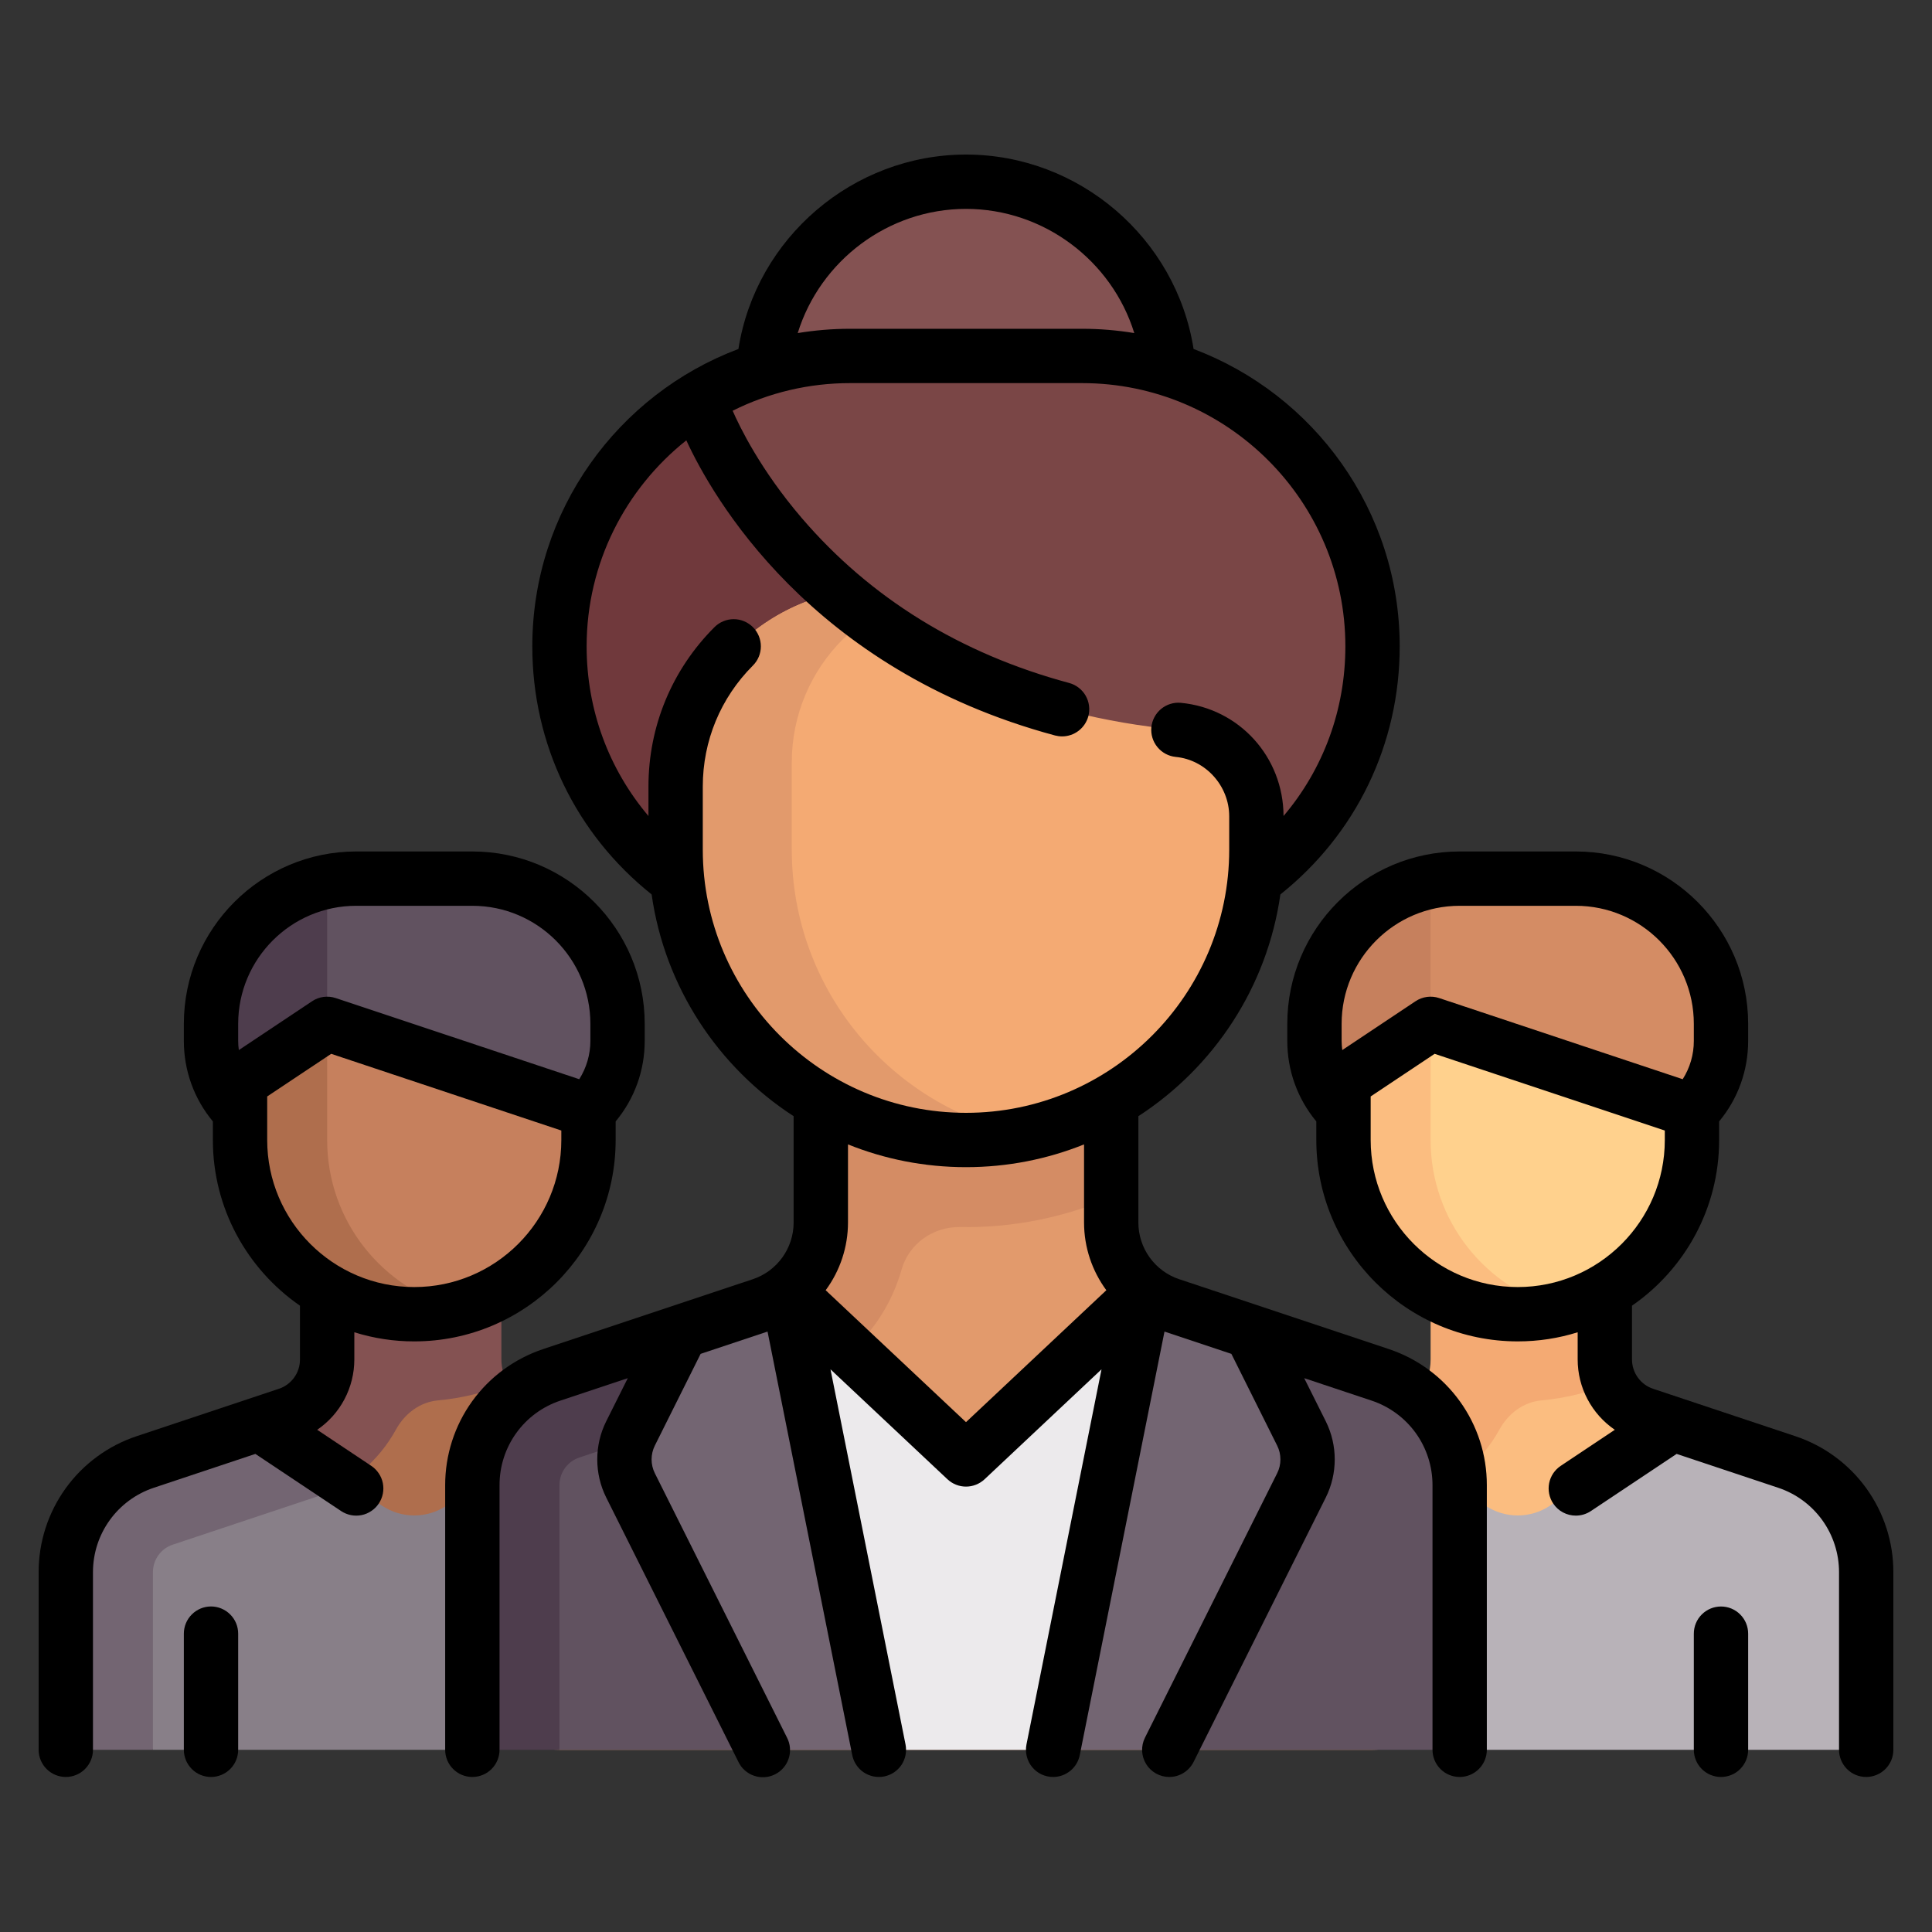 <svg width="50" height="50" viewBox="0 0 50 50" fill="none" xmlns="http://www.w3.org/2000/svg">
<rect x="0" y="0" width="50" height="50" fill="#333333" stroke="none"/>
<path d="M46.241 37.836L42.561 36.609C42.262 36.509 42.001 36.318 41.817 36.062C41.632 35.806 41.533 35.499 41.533 35.183V32.509H37.561V35.183C37.561 35.83 36.61 36.404 35.996 36.609L32.316 37.836C31.717 38.035 31.197 38.418 30.828 38.93C30.459 39.442 30.261 40.057 30.261 40.688V43.03H48.297V40.688C48.297 40.057 48.098 39.442 47.729 38.93C47.361 38.418 46.84 38.035 46.241 37.836Z" fill="#FBBD80"/>
<path d="M41.533 35.183V32.509H37.024V35.183C37.024 35.499 36.925 35.806 36.741 36.062C36.556 36.318 36.296 36.509 35.997 36.609L36.71 38.748C37.62 38.445 38.358 37.81 38.804 36.998C39.033 36.582 39.426 36.284 39.898 36.241C40.514 36.186 41.108 36.035 41.69 35.812C41.599 35.617 41.533 35.408 41.533 35.183Z" fill="#F4AA73"/>
<path d="M46.242 37.836L43.287 36.851L40.113 38.967C39.866 39.132 39.576 39.22 39.279 39.22C38.982 39.22 38.692 39.132 38.445 38.967L35.271 36.851L32.316 37.836C31.718 38.035 31.197 38.418 30.828 38.93C30.459 39.442 30.261 40.057 30.261 40.688V43.03L37.776 45.285H48.297V40.688C48.297 39.394 47.469 38.245 46.242 37.836Z" fill="#B8B2B8"/>
<path d="M36.472 38.035C36.595 37.994 36.711 37.942 36.825 37.887L35.271 36.851L32.316 37.836C31.717 38.035 31.197 38.418 30.828 38.93C30.459 39.442 30.261 40.057 30.261 40.688V43.03C30.261 44.01 30.89 44.836 31.764 45.147V40.688C31.763 40.372 31.862 40.065 32.047 39.809C32.232 39.553 32.492 39.361 32.792 39.262L36.472 38.035Z" fill="#4E3D4D"/>
<path d="M40.782 22.739H37.776C35.7 22.739 34.018 24.422 34.018 26.497V26.937C34.018 27.618 34.288 28.27 34.77 28.752H43.788C44.026 28.513 44.215 28.23 44.344 27.919C44.473 27.608 44.539 27.274 44.539 26.937V26.497C44.539 24.422 42.857 22.739 40.782 22.739Z" fill="#D48C64"/>
<path d="M37.024 22.815C35.309 23.163 34.018 24.679 34.018 26.497V26.937C34.018 27.618 34.288 28.27 34.77 28.752H37.024V22.815H37.024Z" fill="#C6805D"/>
<path d="M35.104 27.777L36.413 26.905C36.603 26.778 36.82 26.696 37.047 26.666C37.274 26.635 37.504 26.657 37.721 26.729L43.788 28.752V29.503C43.788 31.993 41.769 34.012 39.279 34.012C36.788 34.012 34.77 31.993 34.77 29.503V28.402C34.77 28.279 34.8 28.157 34.858 28.048C34.917 27.939 35.001 27.846 35.104 27.777Z" fill="#FFD18D"/>
<path d="M37.024 29.503V26.671C36.806 26.703 36.597 26.783 36.413 26.905L35.105 27.777C35.002 27.846 34.917 27.939 34.859 28.047C34.8 28.157 34.77 28.278 34.77 28.402V29.503C34.77 31.993 36.789 34.012 39.279 34.012C39.669 34.012 40.045 33.957 40.406 33.864C38.462 33.363 37.024 31.603 37.024 29.503Z" fill="#FBBD80"/>
<path d="M17.684 37.836L14.004 36.609C13.39 36.404 12.659 35.83 12.659 35.183L12.976 32.509H8.467V35.183C8.467 35.499 8.367 35.806 8.183 36.062C7.999 36.318 7.738 36.509 7.439 36.609L3.759 37.836C3.16 38.035 2.639 38.418 2.271 38.93C1.902 39.442 1.703 40.057 1.703 40.688V43.03L19.739 43.022V40.688C19.739 40.057 19.541 39.442 19.172 38.93C18.803 38.418 18.283 38.035 17.684 37.836Z" fill="#AF6E4D"/>
<path d="M12.976 35.183V32.509H8.467V35.183C8.467 35.499 8.367 35.806 8.183 36.062C7.999 36.318 7.738 36.509 7.439 36.609L8.153 38.748C9.062 38.445 9.801 37.81 10.247 36.998C10.475 36.582 10.868 36.284 11.341 36.241C11.956 36.186 12.551 36.035 13.132 35.812C13.041 35.617 12.976 35.408 12.976 35.183Z" fill="#845252"/>
<path d="M17.684 37.836L14.729 36.851L11.555 38.967C11.308 39.132 11.018 39.22 10.721 39.22C10.425 39.22 10.134 39.132 9.888 38.967L6.713 36.851L3.759 37.836C3.16 38.035 2.639 38.418 2.271 38.93C1.902 39.442 1.703 40.057 1.703 40.688L3.958 45.285H12.224L19.739 40.688C19.739 40.057 19.541 39.442 19.172 38.93C18.803 38.418 18.283 38.035 17.684 37.836Z" fill="#887F88"/>
<path d="M12.224 22.739H9.218C7.143 22.739 5.461 24.422 5.461 26.497V26.937C5.461 27.618 5.731 28.27 6.212 28.752H15.23C15.469 28.513 15.658 28.23 15.787 27.919C15.915 27.608 15.982 27.274 15.982 26.937V26.497C15.982 24.422 14.3 22.739 12.224 22.739Z" fill="#615260"/>
<path d="M8.467 22.815C6.752 23.163 5.461 24.679 5.461 26.497V26.937C5.461 27.618 5.731 28.27 6.212 28.752H8.467L8.467 22.815Z" fill="#4E3D4D"/>
<path d="M6.547 27.777L7.855 26.905C8.046 26.778 8.262 26.696 8.489 26.666C8.716 26.635 8.947 26.657 9.164 26.729L15.23 28.752V29.503C15.23 31.993 13.211 34.012 10.721 34.012C8.231 34.012 6.212 31.993 6.212 29.503V28.402C6.212 28.279 6.243 28.157 6.301 28.048C6.36 27.939 6.444 27.846 6.547 27.777Z" fill="#C6805D"/>
<path d="M8.467 29.503V26.671C8.248 26.703 8.039 26.783 7.855 26.905L6.547 27.777C6.444 27.846 6.359 27.939 6.301 28.047C6.243 28.157 6.212 28.278 6.212 28.402V29.503C6.212 31.993 8.231 34.012 10.721 34.012C11.111 34.012 11.488 33.957 11.848 33.864C9.905 33.363 8.467 31.603 8.467 29.503Z" fill="#AF6E4D"/>
<path d="M35.72 35.581L30.299 33.774C29.85 33.625 29.46 33.338 29.183 32.954C28.906 32.57 28.757 32.109 28.757 31.636V27.248H21.242V31.636C21.242 32.109 21.093 32.57 20.817 32.954C20.54 33.338 20.15 33.625 19.701 33.774L14.28 35.581C13.681 35.781 13.161 36.164 12.792 36.676C12.423 37.187 12.224 37.802 12.224 38.433V43.03C12.224 44.275 13.233 45.285 14.479 45.285H35.521C36.766 45.285 37.776 44.275 37.776 43.03V38.433C37.776 37.802 37.577 37.187 37.208 36.676C36.839 36.164 36.319 35.781 35.72 35.581Z" fill="#E29A6C"/>
<path d="M21.242 27.248V31.636C21.242 32.109 21.094 32.57 20.817 32.954C20.54 33.338 20.15 33.625 19.701 33.775L20.413 35.913C21.111 35.681 21.741 35.282 22.25 34.75C22.758 34.219 23.129 33.571 23.33 32.864C23.524 32.184 24.146 31.744 24.853 31.756C26.196 31.78 27.511 31.515 28.758 30.99V27.249H21.242V27.248Z" fill="#D48C64"/>
<path d="M29.629 33.412L25.522 37.384C25.382 37.519 25.195 37.595 25 37.595C24.805 37.595 24.618 37.519 24.477 37.384L20.371 33.412L18.988 37.77L22.745 45.285H27.255L31.012 37.77L29.629 33.412Z" fill="#ECEAEC"/>
<path d="M19.759 35.339L20.175 35.2C20.658 35.039 21.084 34.778 21.452 34.457L20.371 33.412L19.759 35.339Z" fill="#DBD8DB"/>
<path d="M20.371 33.412C20.173 33.566 19.949 33.692 19.701 33.775L14.28 35.581C13.681 35.781 13.161 36.164 12.792 36.676C12.423 37.188 12.224 37.802 12.224 38.433L14.479 45.285H19.739L20.371 33.412Z" fill="#615260"/>
<path d="M14.479 38.434C14.479 38.276 14.528 38.122 14.621 37.994C14.713 37.866 14.843 37.77 14.993 37.721L20.412 35.913C20.56 35.864 20.697 35.798 20.835 35.734L20.371 33.412C20.173 33.566 19.949 33.692 19.701 33.775L14.28 35.581C13.681 35.781 13.161 36.164 12.792 36.676C12.423 37.188 12.224 37.802 12.224 38.433V45.285H14.479L14.479 38.434Z" fill="#4E3D4D"/>
<path d="M25 15.224C27.905 15.224 30.261 12.869 30.261 9.964C30.261 7.058 27.905 4.703 25 4.703C22.095 4.703 19.739 7.058 19.739 9.964C19.739 12.869 22.095 15.224 25 15.224Z" fill="#845252"/>
<path d="M28.006 24.242H21.994C17.844 24.242 14.479 20.878 14.479 16.727C14.479 12.577 17.844 9.212 21.994 9.212H28.006C32.157 9.212 35.521 12.577 35.521 16.727C35.521 20.878 32.157 24.242 28.006 24.242Z" fill="#70393C"/>
<path d="M25 29.503C20.849 29.503 17.485 26.139 17.485 21.988V20.485C17.485 17.58 19.84 15.224 22.745 15.224H32.515V21.988C32.515 26.139 29.151 29.503 25 29.503Z" fill="#F4AA73"/>
<path d="M20.491 21.988V19.733C20.491 17.243 22.51 15.224 25 15.224H22.745C19.84 15.224 17.485 17.58 17.485 20.485V21.988C17.485 26.139 20.85 29.503 25 29.503C25.515 29.503 26.017 29.451 26.503 29.352C23.073 28.656 20.491 25.624 20.491 21.988Z" fill="#E29A6C"/>
<path d="M35.521 16.727C35.521 12.577 32.157 9.212 28.006 9.212H21.994C20.574 9.212 19.252 9.613 18.119 10.297C19.33 13.086 22.594 18.146 30.498 18.89C31.645 18.998 32.515 19.976 32.515 21.129V22.729C34.337 21.358 35.521 19.184 35.521 16.727Z" fill="#7A4646"/>
<path d="M20.371 33.412C20.173 33.566 19.949 33.692 19.701 33.775L17.662 34.454L16.324 37.095C16.218 37.304 16.162 37.535 16.162 37.77C16.161 38.005 16.215 38.236 16.32 38.446L19.739 45.285H22.746L20.371 33.412Z" fill="#736572"/>
<path d="M29.629 33.412C29.827 33.566 30.051 33.692 30.299 33.775L35.72 35.581C36.319 35.781 36.839 36.164 37.208 36.676C37.577 37.188 37.776 37.802 37.776 38.433V45.285H30.261L29.629 33.412Z" fill="#615260"/>
<path d="M29.629 33.412C29.827 33.566 30.051 33.692 30.299 33.775L32.338 34.454L33.676 37.095C33.782 37.304 33.838 37.535 33.838 37.77C33.839 38.005 33.785 38.236 33.68 38.446L30.261 45.285H27.254L29.629 33.412ZM3.958 40.688C3.958 40.364 4.164 40.077 4.472 39.975L8.153 38.748C8.306 38.697 8.453 38.633 8.595 38.564L8.993 38.371L6.713 36.851L3.759 37.836C3.16 38.035 2.639 38.418 2.271 38.93C1.902 39.442 1.703 40.057 1.703 40.688V45.285H3.958V40.688Z" fill="#736572"/>
<path d="M35.943 34.914L30.522 33.107C30.212 33.005 29.944 32.807 29.753 32.543C29.563 32.279 29.46 31.961 29.461 31.636V28.887C31.412 27.621 32.795 25.55 33.136 23.148C35.102 21.579 36.224 19.253 36.224 16.727C36.224 13.21 34.003 10.202 30.89 9.032C30.438 6.158 27.921 4 25 4C22.079 4 19.562 6.158 19.11 9.032C15.997 10.202 13.776 13.21 13.776 16.727C13.776 19.253 14.898 21.579 16.864 23.148C17.205 25.55 18.588 27.621 20.539 28.887V31.636C20.54 31.961 20.437 32.279 20.247 32.543C20.056 32.807 19.788 33.005 19.479 33.107L14.057 34.914C13.319 35.16 12.676 35.632 12.22 36.264C11.765 36.895 11.521 37.654 11.521 38.433V45.285C11.521 45.471 11.595 45.65 11.727 45.782C11.859 45.914 12.038 45.988 12.224 45.988C12.411 45.988 12.59 45.914 12.722 45.782C12.853 45.65 12.928 45.471 12.928 45.285V38.433C12.928 37.44 13.56 36.562 14.502 36.248L16.247 35.667L15.689 36.783C15.38 37.401 15.38 38.138 15.689 38.756L19.111 45.599C19.151 45.683 19.208 45.758 19.278 45.819C19.348 45.88 19.429 45.928 19.517 45.957C19.605 45.987 19.698 45.999 19.791 45.993C19.884 45.987 19.974 45.962 20.057 45.92C20.141 45.879 20.215 45.821 20.275 45.751C20.336 45.681 20.382 45.599 20.411 45.51C20.44 45.422 20.451 45.329 20.444 45.236C20.437 45.143 20.411 45.053 20.368 44.97L16.947 38.127C16.892 38.016 16.863 37.894 16.863 37.77C16.863 37.645 16.892 37.523 16.947 37.412L18.132 35.038L19.864 34.461L22.056 45.423C22.093 45.605 22.2 45.766 22.355 45.87C22.511 45.973 22.701 46.011 22.884 45.974C22.974 45.956 23.06 45.92 23.137 45.869C23.213 45.818 23.279 45.752 23.331 45.675C23.382 45.598 23.417 45.512 23.435 45.421C23.453 45.331 23.453 45.237 23.435 45.147L21.493 35.438L24.519 38.282C24.654 38.409 24.827 38.473 25 38.473C25.173 38.473 25.346 38.409 25.482 38.282L28.507 35.438L26.565 45.147C26.545 45.249 26.547 45.354 26.573 45.455C26.598 45.556 26.645 45.651 26.711 45.731C26.777 45.811 26.86 45.876 26.954 45.921C27.049 45.965 27.151 45.988 27.256 45.988C27.418 45.988 27.575 45.931 27.701 45.828C27.826 45.725 27.912 45.582 27.944 45.423L30.137 34.461L31.868 35.038L33.053 37.412C33.109 37.523 33.137 37.645 33.137 37.77C33.137 37.894 33.109 38.016 33.053 38.127L29.632 44.97C29.578 45.077 29.553 45.197 29.558 45.316C29.564 45.436 29.599 45.552 29.662 45.654C29.725 45.756 29.813 45.84 29.918 45.899C30.023 45.957 30.14 45.988 30.26 45.988C30.391 45.988 30.519 45.952 30.63 45.883C30.741 45.814 30.831 45.716 30.89 45.599L34.311 38.756C34.62 38.138 34.62 37.401 34.311 36.783L33.753 35.667L35.498 36.248C35.957 36.401 36.356 36.694 36.639 37.086C36.921 37.478 37.073 37.95 37.073 38.433V45.285C37.073 45.471 37.147 45.65 37.279 45.782C37.411 45.914 37.589 45.988 37.776 45.988C37.962 45.988 38.141 45.914 38.273 45.782C38.405 45.65 38.479 45.471 38.479 45.285V38.433C38.48 37.654 38.235 36.895 37.78 36.264C37.324 35.632 36.682 35.16 35.943 34.914ZM25 5.406C27.013 5.406 28.775 6.747 29.355 8.62C28.909 8.546 28.458 8.509 28.006 8.509H21.994C21.535 8.509 21.084 8.548 20.645 8.62C21.225 6.747 22.987 5.406 25 5.406ZM18.188 21.988V20.356C18.188 19.173 18.649 18.061 19.485 17.224C19.617 17.093 19.691 16.914 19.691 16.727C19.691 16.541 19.617 16.362 19.485 16.23C19.42 16.165 19.342 16.113 19.257 16.078C19.172 16.042 19.08 16.024 18.988 16.024C18.896 16.024 18.804 16.042 18.719 16.078C18.634 16.113 18.556 16.165 18.491 16.23C17.389 17.332 16.782 18.797 16.782 20.356V21.118C15.753 19.903 15.182 18.366 15.182 16.727C15.182 14.57 16.192 12.645 17.762 11.396C18.423 12.831 20.954 17.326 27.304 19.034C27.364 19.049 27.425 19.058 27.487 19.058C27.642 19.058 27.792 19.006 27.915 18.912C28.037 18.818 28.125 18.686 28.166 18.537C28.214 18.357 28.189 18.165 28.096 18.003C28.003 17.842 27.849 17.724 27.669 17.675C24.857 16.919 22.528 15.482 20.747 13.404C19.675 12.152 19.136 11.031 18.961 10.63C19.903 10.159 20.941 9.915 21.994 9.915H28.006C31.762 9.915 34.818 12.971 34.818 16.727C34.818 18.366 34.248 19.903 33.218 21.118C33.213 19.59 32.072 18.332 30.559 18.189C30.374 18.172 30.19 18.23 30.047 18.349C29.905 18.468 29.815 18.638 29.797 18.823C29.78 19.008 29.836 19.192 29.954 19.335C30.072 19.479 30.242 19.57 30.427 19.589C31.203 19.662 31.812 20.338 31.812 21.128V21.988C31.812 25.744 28.756 28.8 25 28.8C21.244 28.8 18.188 25.744 18.188 21.988ZM25 36.805L21.368 33.391C21.744 32.883 21.946 32.267 21.946 31.636V29.617C22.89 29.997 23.921 30.206 25 30.206C26.079 30.206 27.11 29.997 28.055 29.617V31.636C28.055 32.284 28.266 32.894 28.632 33.391L25 36.805Z" fill="black"/>
<path d="M9.17 35.183V34.479C9.672 34.636 10.195 34.716 10.721 34.715C13.595 34.715 15.933 32.377 15.933 29.503V29.022C16.42 28.437 16.685 27.708 16.685 26.937V26.497C16.685 24.037 14.684 22.036 12.224 22.036H9.218C6.759 22.036 4.758 24.037 4.758 26.497V26.937C4.758 27.708 5.023 28.437 5.509 29.022V29.503C5.509 31.279 6.403 32.85 7.763 33.791V35.183C7.764 35.351 7.711 35.515 7.613 35.651C7.515 35.787 7.376 35.889 7.217 35.942L3.536 37.169C2.797 37.414 2.154 37.887 1.699 38.518C1.244 39.15 0.999 39.909 1 40.688V45.285C1 45.471 1.074 45.65 1.206 45.782C1.338 45.914 1.517 45.988 1.703 45.988C1.89 45.988 2.068 45.914 2.2 45.782C2.332 45.65 2.406 45.471 2.406 45.285V40.688C2.406 39.695 3.039 38.817 3.981 38.503L6.609 37.627L8.828 39.106C8.905 39.157 8.991 39.193 9.082 39.211C9.172 39.229 9.266 39.229 9.356 39.211C9.447 39.193 9.533 39.157 9.609 39.105C9.686 39.054 9.752 38.988 9.803 38.911C9.854 38.834 9.89 38.748 9.908 38.657C9.926 38.567 9.926 38.474 9.908 38.383C9.89 38.293 9.854 38.206 9.802 38.13C9.751 38.053 9.685 37.987 9.608 37.936L8.209 37.003C8.505 36.801 8.747 36.53 8.915 36.212C9.082 35.895 9.17 35.542 9.17 35.183ZM6.164 26.497C6.164 24.813 7.534 23.442 9.218 23.442H12.224C13.909 23.442 15.279 24.813 15.279 26.497V26.937C15.279 27.289 15.179 27.633 14.991 27.93L8.689 25.83C8.588 25.796 8.48 25.786 8.373 25.8C8.267 25.814 8.166 25.852 8.077 25.912L6.181 27.176C6.17 27.097 6.164 27.017 6.164 26.937L6.164 26.497ZM6.915 29.503V28.376L8.571 27.273L14.527 29.258V29.503C14.527 31.602 12.82 33.309 10.721 33.309C8.623 33.309 6.915 31.602 6.915 29.503Z" fill="black"/>
<path d="M5.461 41.575C5.274 41.575 5.095 41.65 4.964 41.782C4.832 41.913 4.758 42.092 4.758 42.279V45.285C4.758 45.471 4.832 45.65 4.964 45.782C5.095 45.914 5.274 45.988 5.461 45.988C5.647 45.988 5.826 45.914 5.958 45.782C6.09 45.65 6.164 45.471 6.164 45.285V42.279C6.164 42.092 6.09 41.913 5.958 41.782C5.826 41.65 5.647 41.575 5.461 41.575ZM46.464 37.169L42.783 35.942C42.624 35.889 42.485 35.787 42.387 35.651C42.289 35.515 42.236 35.351 42.236 35.183V33.791C43.597 32.85 44.491 31.279 44.491 29.503V29.022C44.977 28.437 45.242 27.708 45.242 26.937V26.497C45.242 24.037 43.241 22.036 40.782 22.036H37.776C35.316 22.036 33.315 24.037 33.315 26.497V26.937C33.315 27.708 33.58 28.437 34.066 29.022V29.503C34.066 32.377 36.405 34.715 39.279 34.715C39.819 34.715 40.34 34.633 40.83 34.479V35.183C40.83 35.542 40.917 35.895 41.085 36.212C41.252 36.529 41.495 36.801 41.791 37.003L40.392 37.936C40.315 37.987 40.249 38.053 40.197 38.13C40.146 38.207 40.11 38.293 40.092 38.383C40.074 38.474 40.074 38.567 40.092 38.657C40.11 38.748 40.145 38.834 40.197 38.911C40.261 39.008 40.348 39.087 40.45 39.141C40.552 39.196 40.666 39.224 40.782 39.224C40.916 39.224 41.052 39.186 41.172 39.106L43.391 37.627L46.019 38.503C46.478 38.655 46.877 38.949 47.16 39.341C47.442 39.733 47.594 40.204 47.594 40.688V45.285C47.594 45.471 47.668 45.65 47.8 45.782C47.931 45.914 48.11 45.988 48.297 45.988C48.483 45.988 48.662 45.914 48.794 45.782C48.926 45.65 49 45.471 49 45.285V40.688C49.001 39.909 48.756 39.15 48.301 38.518C47.846 37.887 47.203 37.414 46.464 37.169ZM34.721 26.497C34.721 24.813 36.091 23.442 37.776 23.442H40.782C42.466 23.442 43.836 24.813 43.836 26.497V26.937C43.837 27.289 43.737 27.633 43.548 27.93L37.246 25.83C37.145 25.796 37.037 25.786 36.931 25.8C36.825 25.814 36.723 25.852 36.634 25.912L34.738 27.176C34.727 27.097 34.722 27.017 34.721 26.937V26.497ZM35.473 29.503V28.376L37.128 27.273L43.085 29.258V29.503C43.085 31.602 41.377 33.309 39.279 33.309C37.18 33.309 35.473 31.602 35.473 29.503Z" fill="black"/>
<path d="M44.539 41.576C44.353 41.576 44.174 41.65 44.042 41.782C43.91 41.913 43.836 42.092 43.836 42.279V45.285C43.836 45.471 43.91 45.65 44.042 45.782C44.174 45.914 44.353 45.988 44.539 45.988C44.726 45.988 44.905 45.914 45.036 45.782C45.168 45.65 45.242 45.471 45.242 45.285V42.279C45.242 42.092 45.168 41.913 45.036 41.782C44.905 41.65 44.726 41.576 44.539 41.576Z" fill="black"/>
</svg>
